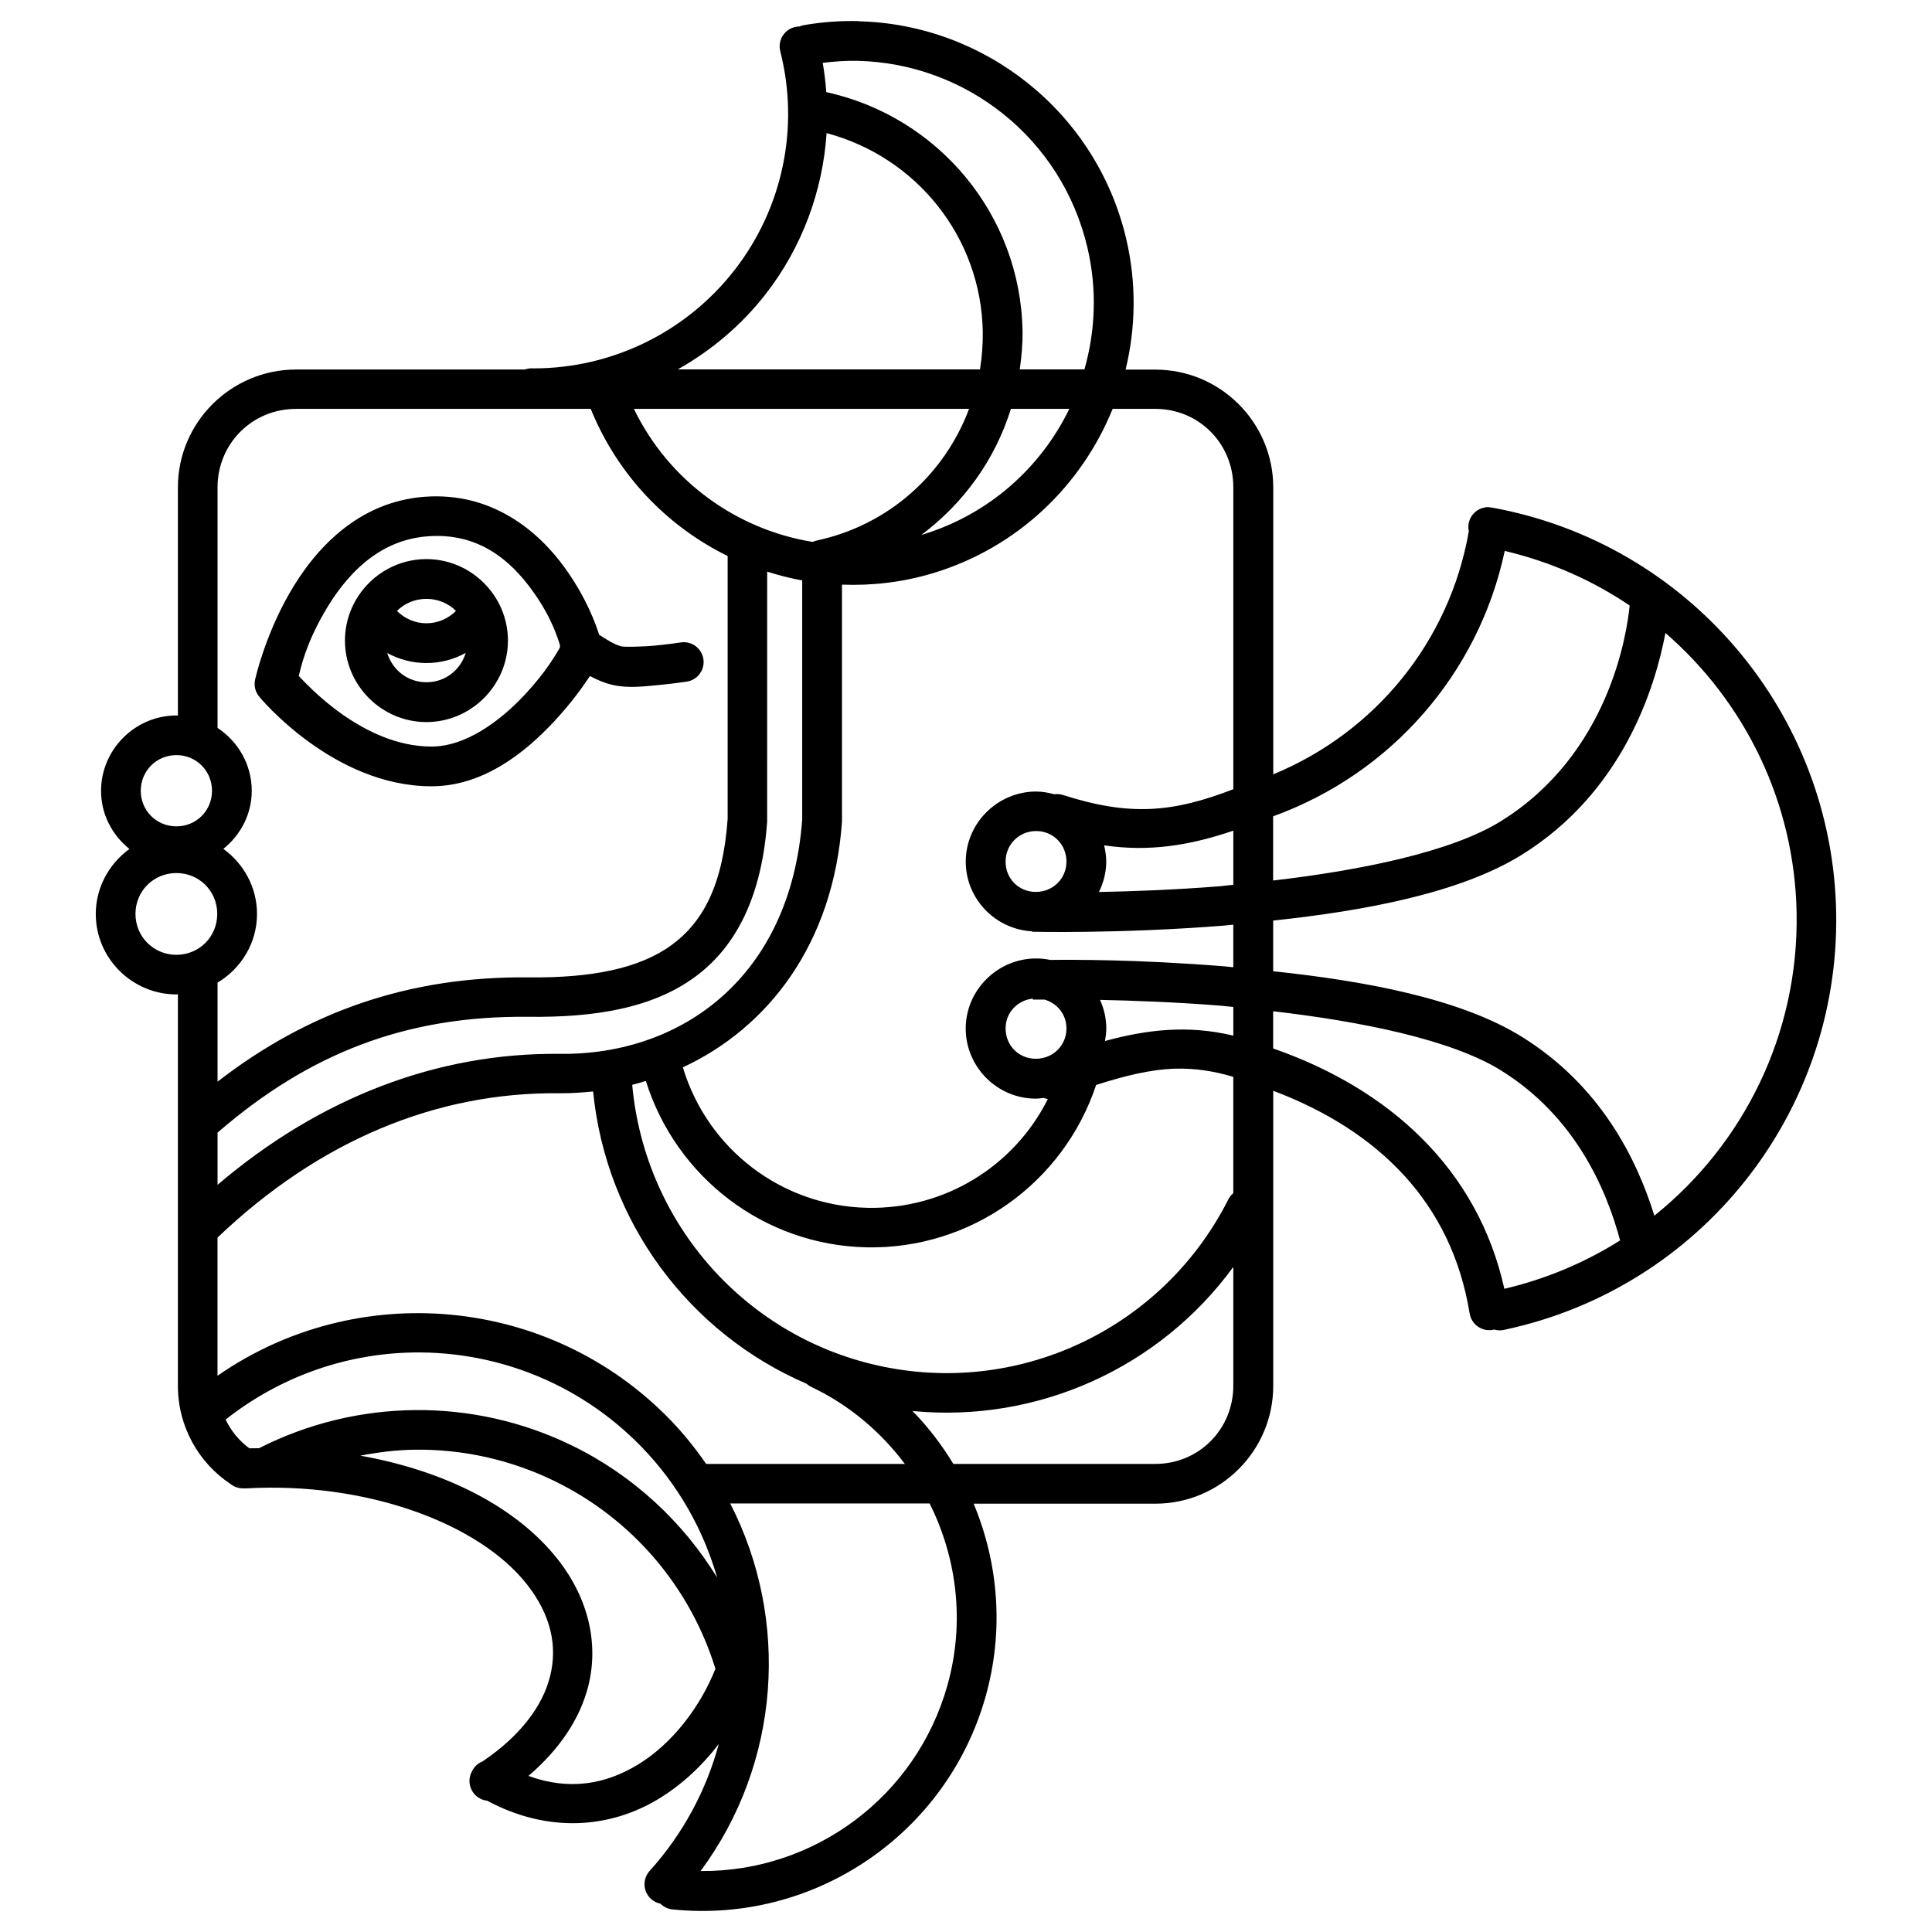 <?xml version="1.0" encoding="UTF-8"?>
<!-- Uploaded to: SVG Repo, www.svgrepo.com, Generator: SVG Repo Mixer Tools -->
<svg fill="#000000" width="800px" height="800px" version="1.1" viewBox="144 144 512 512" xmlns="http://www.w3.org/2000/svg">
 <path d="m371.52 149.59c-4.762-0.113-9.594 0.227-14.453 1.066-0.414 0.078-0.824 0.203-1.211 0.379-0.113-0.004-0.227-0.004-0.34 0-1.574 0.105-3.019 0.914-3.934 2.203-0.914 1.285-1.199 2.918-0.781 4.438 5.102 20.16 0.621 41.504-12.156 57.914s-32.418 26.035-53.219 26.035c-0.785-0.074-1.574 0.027-2.316 0.301h-60.641c-17.238 0-31.324 14.008-31.324 31.242v60.477c-0.113-0.004-0.227-0.039-0.379-0.039-10.957 0-19.988 9.031-19.988 19.988 0 6.238 2.981 11.742 7.523 15.395-5.367 3.898-8.918 10.16-8.918 17.242 0 11.73 9.648 21.301 21.383 21.301 0.113 0 0.227-0.039 0.379-0.039v103.75c0 10.836 5.516 20.418 13.918 26.016h0.004c0.992 0.805 2.246 1.223 3.523 1.168 0.273 0.023 0.547 0.023 0.82 0 31.594-1.75 61.465 9.188 74.23 25.441 6.383 8.125 8.148 16.336 6.129 24.395-1.957 7.828-7.867 15.762-17.855 22.508-1.32 0.516-2.379 1.543-2.934 2.852-0.004 0.008-0.012 0.012-0.02 0.02-0.766 1.539-0.727 3.356 0.098 4.863 0.824 1.508 2.336 2.516 4.043 2.703 16.469 8.816 32.703 7.106 45.121-0.301 6.367-3.801 11.82-8.93 16.258-14.719-3.266 12.133-9.367 23.695-18.328 33.641v-0.004c-1.266 1.402-1.68 3.379-1.086 5.172 0.594 1.789 2.106 3.129 3.957 3.5 0.855 0.855 1.977 1.391 3.18 1.516 37.672 3.863 72.762-20.004 83.004-56.457 4.898-17.43 3.398-35.32-3.18-51.066h48.133c17.238 0 31.262-14.008 31.262-31.242v-78.188c27.801 10.531 47.238 29.523 52.051 59.02l0.004 0.004c0.234 1.457 1.074 2.75 2.309 3.562s2.758 1.066 4.188 0.699c0.977 0.289 2.019 0.289 2.996 0 51.824-11.141 88.523-57.402 87.637-110.39-0.883-52.988-39.16-98.055-91.328-107.46v0.004c-0.504-0.102-1.023-0.129-1.535-0.078v0.023c-1.473 0.18-2.797 0.973-3.652 2.184-0.855 1.211-1.16 2.723-0.84 4.168-5.078 29.145-24.762 53.254-51.824 64.41v-76.016c0-17.234-14.027-31.242-31.262-31.242h-7.871c2.695-11.078 2.926-22.914 0.152-34.707-7.918-33.586-37.578-56.809-70.91-57.605zm-0.266 10.535c28.684 0.645 54.082 20.484 60.906 49.426 2.609 11.059 2.137 22.125-0.777 32.348h-17.137c0.465-3.34 0.797-6.711 0.734-10.168-0.512-30.711-22.211-56.781-52.008-63.324-0.188-2.59-0.488-5.168-0.945-7.75 3.098-0.379 6.184-0.602 9.227-0.531zm-8.199 19.148c23.867 6.352 40.973 27.625 41.391 52.684 0.039 3.387-0.227 6.703-0.738 9.941h-80.094c8.871-5.008 16.828-11.664 23.246-19.906 9.691-12.445 15.176-27.359 16.195-42.723zm-140.61 73.082h78.105c7.129 17.574 20.277 31.137 36.285 38.992v69.66c-1.242 17.391-6.441 27.297-14.883 33.457-8.441 6.16-21.051 8.73-37.742 8.551-31.707-0.34-58.445 8.992-82.555 27.633v-26.238c6.227-3.731 10.457-10.465 10.457-18.203 0-7.082-3.547-13.344-8.918-17.242 4.543-3.652 7.523-9.156 7.523-15.395 0-6.938-3.625-13.082-9.062-16.668v-63.754c0-11.594 9.191-20.785 20.789-20.785zm89.543 0h88.828c-6.484 17.312-21.293 30.785-40.305 34.871h0.004c-0.391 0.086-0.77 0.219-1.129 0.391-20.164-3.277-38.105-16.066-47.395-35.262zm99.898 0h15.5c-7.57 15.574-21.332 28.031-39.156 33.395-0.039 0.012-0.074 0.027-0.113 0.039 11.211-8.348 19.605-19.988 23.781-33.434zm26.957 0h11.297c11.594 0 20.703 9.195 20.703 20.785v80.012c-15.926 6.141-27.297 7.262-45.184 1.516l0.004 0.004c-0.742-0.23-1.527-0.297-2.297-0.188-1.531-0.414-3.117-0.719-4.777-0.719-10.207 0-18.656 8.367-18.656 18.574 0 9.852 7.824 17.922 17.547 18.469v0.113s23.141 0.574 50.777-1.617c0.836-0.074 1.734-0.188 2.582-0.266v11.297c-0.836-0.074-1.73-0.188-2.562-0.266-23.176-1.836-40.102-1.746-45.961-1.68-1.203-0.266-2.453-0.387-3.734-0.387-10.207 0-18.656 8.367-18.656 18.574 0 10.203 8.367 18.574 18.574 18.574 0.711 0 1.398-0.113 2.09-0.188l0.008-0.004c0.352 0.141 0.715 0.242 1.086 0.301-8.906 17.801-27.316 29.234-47.766 28.824-22.781-0.457-42.43-15.566-48.953-37.227 22.617-10.508 39.859-32.719 42.168-65.066v-62.855c7.965 0.301 16.082-0.617 24.109-3.035 22.41-6.746 39.363-23.227 47.602-43.5zm-182.29 23.289c-17.832 1.328-29.266 14.074-35.895 25.668-6.633 11.598-9.062 22.836-9.062 22.836-0.348 1.625 0.09 3.32 1.188 4.57 0 0 19.422 23.656 45.551 23.656 13.773 0 24.887-8.977 32.574-17.242 4.301-4.625 7.32-8.801 9.43-11.973 1.809 0.953 3.82 1.863 6.129 2.379 4.012 0.891 8.141 0.379 12.094 0 3.953-0.379 7.297-0.883 7.297-0.883h0.004c1.406-0.176 2.68-0.91 3.535-2.039 0.855-1.129 1.219-2.555 1.008-3.953-0.211-1.398-0.977-2.656-2.125-3.484s-2.582-1.156-3.977-0.914c0 0-3.086 0.477-6.703 0.82-3.617 0.34-8.195 0.379-8.855 0.227-1.758-0.391-4.269-1.965-5.965-3.094-0.918-2.84-3.293-9.66-9.062-17.691-7.129-9.926-19.488-20.18-37.145-18.879zm0.82 10.477c13.387-0.992 21.879 6.273 27.797 14.516 4.984 6.938 6.606 12.34 7.215 14.309v-0.004c-0.012 0.219-0.012 0.441 0 0.66-0.988 1.684-3.504 6.25-9.203 12.383-6.75 7.258-15.852 13.859-24.848 13.859-18.141 0-33.008-16.441-35.156-18.715 0.625-2.477 1.836-8.207 6.621-16.586 5.731-10.02 14.363-19.441 27.574-20.418zm285.4 3.875c12.078 2.863 23.242 7.797 33.105 14.473-0.73 7.301-5.356 39.34-34.195 57.195-13.07 8.094-37.012 12.984-60.289 15.684v-17.016c31.27-11.316 54.461-37.836 61.379-70.336zm-285.77 2.172c-11.859 0-21.586 9.73-21.586 21.586 0 11.859 9.727 21.605 21.586 21.605 11.859 0 21.605-9.75 21.605-21.605 0-11.859-9.746-21.586-21.605-21.586zm90.305 3.32c3.043 0.961 6.129 1.77 9.285 2.336v63.324c-3.078 41.902-32.082 62.484-64.125 62.137-32.613-0.379-63.816 11.691-90.816 34.707v-13.836c24.277-21.012 49.949-31.055 82.41-30.688 17.785 0.188 32.809-2.316 44.074-10.535s17.789-21.891 19.168-41.184v-0.227zm-90.305 7.215c3.078 0 5.84 1.219 7.832 3.195-2.059 2.062-4.856 3.277-7.832 3.277-2.977 0-5.754-1.219-7.812-3.277 1.988-1.973 4.738-3.195 7.812-3.195zm328.35 9.039c21.031 18.219 34.277 44.871 34.77 74.312 0.535 31.973-14.062 61.152-37.699 80.113-4.629-14.934-14.203-34.457-35.199-47.457-16.348-10.121-41.656-14.766-65.824-17.324v-13.426c24.164-2.574 49.465-7.266 65.805-17.383 26.859-16.629 35.402-44.289 38.152-58.836zm-317.93 5.289c-1.391 4.508-5.402 7.769-10.414 7.769-5.004 0-8.996-3.25-10.395-7.75 3.148 1.723 6.707 2.664 10.395 2.664 3.691 0 7.281-0.957 10.414-2.688zm-76.672 27.082c5.277 0 9.43 4.176 9.43 9.449 0 5.273-4.152 9.43-9.43 9.43s-9.449-4.156-9.449-9.43c0-5.273 4.172-9.449 9.449-9.449zm280.09 20.008v14.352c-1.113 0.113-2.285 0.266-3.383 0.379-12.328 0.977-23.438 1.367-32.227 1.535 1.195-2.441 1.93-5.152 1.93-8.035 0-1.496-0.227-2.934-0.555-4.324 11.945 1.75 22.707 0.039 34.234-3.894zm-52.254 0.113c4.523 0 8.035 3.578 8.035 8.098 0 4.523-3.598 8.035-8.117 8.035-4.523 0-8.016-3.512-8.016-8.035 0-4.523 3.574-8.098 8.098-8.098zm-227.84 11.133c6.051 0 10.824 4.773 10.824 10.824 0 6.051-4.773 10.844-10.824 10.844-6.051 0-10.844-4.797-10.844-10.844 0-6.051 4.793-10.824 10.844-10.824zm226.96 33.273v0.266s2.629 0.008 3.117 0c3.363 0.977 5.801 3.926 5.801 7.644 0 4.523-3.598 8.035-8.117 8.035-4.523 0-8.016-3.512-8.016-8.035 0-4.207 3.141-7.461 7.215-7.914zm17.793 0.34c8.758 0.188 19.742 0.57 31.961 1.535 1.098 0.074 2.273 0.266 3.383 0.34v7.606c-11.988-2.898-22.918-1.609-34.008 1.414 0.188-1.086 0.34-2.199 0.34-3.344 0-2.703-0.609-5.242-1.66-7.562zm45.898 3.016c23.277 2.68 47.219 7.527 60.289 15.621 19.762 12.234 28.012 31.516 31.652 45.102-9.238 5.848-19.559 10.211-30.668 12.832-7.082-31.887-30.609-53.027-61.273-63.695zm-25.707 15.211c4.883-0.113 9.859 0.582 15.148 2.172v30.832h-0.004c-0.629 0.52-1.129 1.18-1.457 1.926-17.09 33.535-54.289 51.523-91.062 44.094-36.352-7.344-63.422-37.762-66.77-74.742 1.215-0.301 2.41-0.664 3.609-1.027 8.031 25.617 31.453 43.551 58.527 44.094 27.559 0.555 52.145-17.004 60.805-43.031 7.481-2.387 14.359-4.141 21.195-4.324zm-154.51 6.047c3.434 34.652 25.488 64.094 56.602 77.469h-0.008c0.414 0.371 0.887 0.676 1.395 0.902 10.066 4.805 18.293 11.93 24.641 20.336h-52.664c-2.844-4.09-5.981-8.039-9.555-11.727-31.941-32.934-82.93-37.375-119.95-11.645v-36.613c26.906-25.676 57.969-38.621 90.672-38.254h0.074c2.953 0.031 5.887-0.188 8.793-0.473zm169.66 46.492v31.445c0 11.59-9.109 20.766-20.703 20.766h-53.484c-3.062-5.039-6.656-9.758-10.824-14.023 33.156 3.207 65.496-11.43 85.016-38.191zm-219.43 22.734c22.723-0.941 45.656 7.492 62.629 24.988 9.746 10.051 16.387 21.988 20.008 34.605-9.133-14.871-22.352-27.137-38.457-34.992-26.246-12.801-56.953-12.496-82.965 0.719-0.848 0.023-1.691-0.02-2.543 0.02-2.688-1.988-4.832-4.578-6.293-7.625 14.098-11.098 30.785-17.016 47.621-17.711zm2.379 25.707c12.715-0.188 25.465 2.598 37.207 8.324 20.602 10.047 35.934 28.129 42.598 49.734-3.977 9.992-11.414 19.949-20.789 25.543-8.332 4.973-17.82 6.836-28.762 2.848 8.129-6.945 13.664-15.066 15.867-23.863 2.809-11.215 0.004-23.219-8.035-33.457-11.133-14.176-30.316-23.625-52.398-27.551 4.734-0.902 9.508-1.512 14.309-1.578zm83.723 14.246h52.848c7.258 14.531 9.391 31.555 4.715 48.195-8.297 29.527-35.266 49.469-65.414 49.219 21.203-28.656 23.684-66.578 7.852-97.418z"/>
</svg>